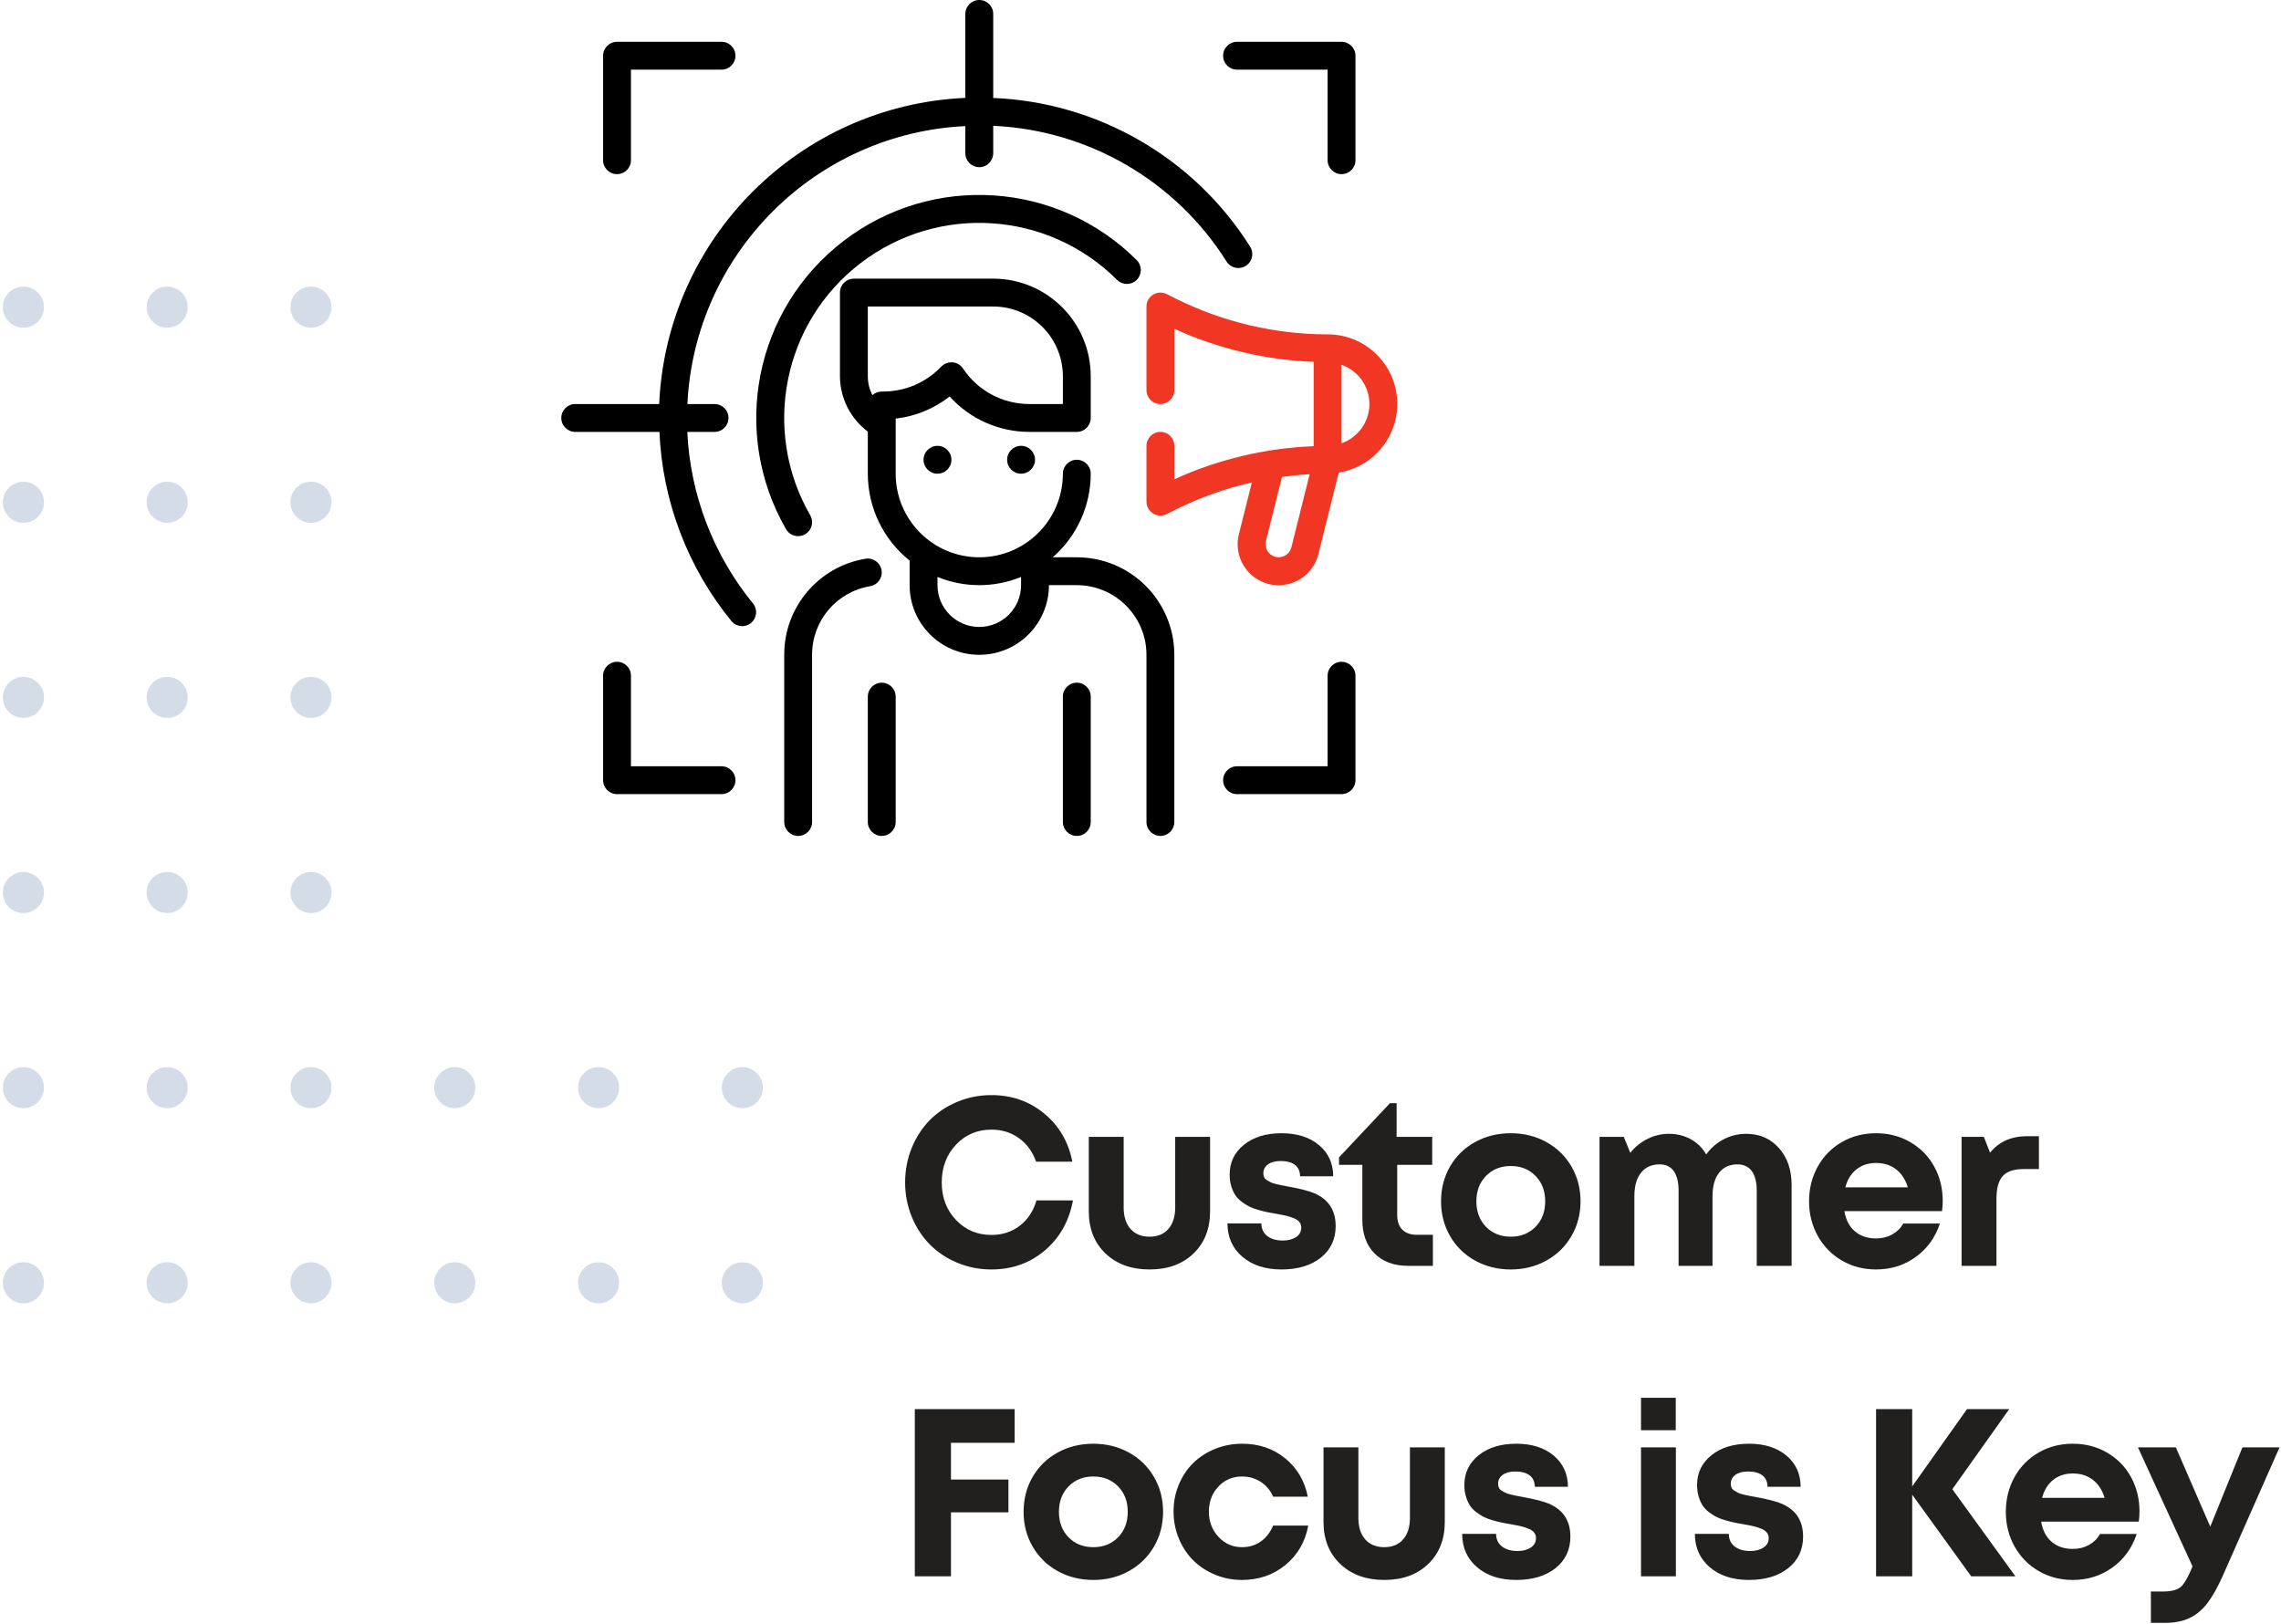 <?xml version="1.0" encoding="UTF-8"?>
<svg width="191px" height="136px" viewBox="0 0 191 136" version="1.1" xmlns="http://www.w3.org/2000/svg" xmlns:xlink="http://www.w3.org/1999/xlink">
    <!-- Generator: Sketch 63.1 (92452) - https://sketch.com -->
    <title>1</title>
    <desc>Created with Sketch.</desc>
    <g id="181023" stroke="none" stroke-width="1" fill="none" fill-rule="evenodd">
        <g id="Agile-Product-Development-V2" transform="translate(-281, -1338)">
            <g id="Stay-ahead" transform="translate(280, 1053)">
                <g id="Points" transform="translate(1, 285)">
                    <g id="1">
                        <path d="M83.018,106.303 C84.749,106.303 86.24,105.772 87.49,104.711 C88.74,103.65 89.525,102.253 89.844,100.521 L89.844,100.521 L86.787,100.521 C86.533,101.413 86.071,102.118 85.4,102.636 C84.73,103.153 83.936,103.412 83.018,103.412 C81.833,103.412 80.843,102.994 80.049,102.157 C79.255,101.321 78.857,100.274 78.857,99.018 C78.857,97.755 79.255,96.701 80.049,95.858 C80.843,95.015 81.833,94.594 83.018,94.594 C83.896,94.594 84.666,94.833 85.327,95.312 C85.988,95.79 86.465,96.446 86.758,97.279 L86.758,97.279 L89.795,97.279 C89.469,95.619 88.683,94.275 87.437,93.246 C86.19,92.217 84.717,91.703 83.018,91.703 C82.008,91.703 81.056,91.89 80.161,92.265 C79.266,92.639 78.499,93.148 77.861,93.793 C77.223,94.438 76.719,95.212 76.348,96.117 C75.977,97.022 75.791,97.989 75.791,99.018 C75.791,100.033 75.977,100.992 76.348,101.894 C76.719,102.795 77.223,103.568 77.861,104.213 C78.499,104.857 79.266,105.367 80.161,105.741 C81.056,106.116 82.008,106.303 83.018,106.303 Z M96.258,106.303 C97.788,106.303 99.015,105.857 99.939,104.965 C100.864,104.073 101.326,102.898 101.326,101.439 L101.326,101.439 L101.326,95.199 L98.406,95.199 L98.406,101.107 C98.406,101.869 98.217,102.468 97.84,102.904 C97.462,103.34 96.935,103.559 96.258,103.559 C95.581,103.559 95.05,103.342 94.666,102.909 C94.282,102.476 94.09,101.876 94.09,101.107 L94.09,101.107 L94.09,95.199 L91.17,95.199 L91.17,101.439 C91.17,102.898 91.637,104.073 92.571,104.965 C93.506,105.857 94.734,106.303 96.258,106.303 Z M107.311,106.303 C108.678,106.303 109.775,105.972 110.602,105.312 C111.428,104.651 111.842,103.77 111.842,102.67 C111.842,101.368 111.259,100.456 110.094,99.936 C109.632,99.734 108.876,99.538 107.828,99.35 C107.581,99.304 107.397,99.27 107.276,99.247 C107.156,99.224 107,99.188 106.808,99.14 C106.616,99.091 106.472,99.042 106.378,98.993 C106.284,98.944 106.183,98.886 106.075,98.817 C105.968,98.749 105.893,98.668 105.851,98.573 C105.808,98.479 105.787,98.373 105.787,98.256 C105.787,97.943 105.916,97.693 106.173,97.504 C106.43,97.315 106.783,97.221 107.232,97.221 C107.747,97.221 108.146,97.328 108.429,97.543 C108.712,97.758 108.857,98.077 108.863,98.5 L108.863,98.5 L111.637,98.5 C111.63,97.419 111.233,96.549 110.445,95.888 C109.658,95.227 108.613,94.896 107.311,94.896 C106.015,94.896 104.967,95.217 104.166,95.858 C103.365,96.5 102.965,97.331 102.965,98.354 C102.965,98.705 103.009,99.027 103.097,99.32 C103.185,99.613 103.295,99.862 103.429,100.067 C103.562,100.272 103.741,100.46 103.966,100.629 C104.19,100.798 104.404,100.933 104.605,101.034 C104.807,101.135 105.056,101.228 105.353,101.312 C105.649,101.397 105.901,101.461 106.109,101.503 C106.318,101.545 106.575,101.592 106.881,101.645 C107.219,101.703 107.493,101.757 107.701,101.806 C107.91,101.854 108.121,101.923 108.336,102.011 C108.551,102.099 108.709,102.208 108.81,102.338 C108.91,102.468 108.961,102.621 108.961,102.797 C108.961,103.142 108.813,103.409 108.517,103.598 C108.22,103.786 107.857,103.881 107.428,103.881 C106.887,103.881 106.453,103.757 106.124,103.51 C105.795,103.262 105.628,102.908 105.621,102.445 L105.621,102.445 L102.779,102.445 C102.786,103.604 103.204,104.537 104.034,105.243 C104.864,105.95 105.956,106.303 107.311,106.303 Z M119.984,106 L119.984,103.402 L118.656,103.402 C118.122,103.402 117.712,103.259 117.426,102.973 C117.139,102.686 116.996,102.279 116.996,101.752 L116.996,101.752 L116.996,97.543 L119.926,97.543 L119.926,95.199 L116.947,95.199 L116.947,92.377 L116.391,92.377 L112.123,96.918 L112.123,97.543 L114.076,97.543 L114.076,102.143 C114.076,103.34 114.42,104.283 115.106,104.97 C115.793,105.657 116.729,106 117.914,106 L117.914,106 L119.984,106 Z M126.506,106.303 C127.6,106.303 128.592,106.055 129.484,105.561 C130.376,105.066 131.076,104.382 131.584,103.51 C132.092,102.637 132.346,101.667 132.346,100.6 C132.346,99.525 132.092,98.552 131.584,97.68 C131.076,96.807 130.376,96.125 129.484,95.634 C128.592,95.142 127.6,94.896 126.506,94.896 C125.406,94.896 124.41,95.142 123.518,95.634 C122.626,96.125 121.927,96.806 121.423,97.675 C120.918,98.544 120.666,99.519 120.666,100.6 C120.666,101.667 120.918,102.637 121.423,103.51 C121.927,104.382 122.626,105.066 123.518,105.561 C124.41,106.055 125.406,106.303 126.506,106.303 Z M126.506,103.559 C125.666,103.559 124.976,103.285 124.436,102.738 C123.895,102.185 123.625,101.472 123.625,100.6 C123.625,99.727 123.895,99.016 124.436,98.466 C124.976,97.916 125.666,97.641 126.506,97.641 C127.346,97.641 128.036,97.916 128.576,98.466 C129.117,99.016 129.387,99.727 129.387,100.6 C129.387,101.472 129.117,102.183 128.576,102.733 C128.036,103.284 127.346,103.559 126.506,103.559 Z M136.855,106 L136.855,100.16 C136.855,99.32 137.041,98.668 137.412,98.202 C137.783,97.737 138.301,97.504 138.965,97.504 C139.486,97.504 139.881,97.691 140.151,98.065 C140.422,98.44 140.557,98.988 140.557,99.711 L140.557,99.711 L140.557,106 L143.398,106 L143.398,100.16 C143.398,99.32 143.582,98.668 143.95,98.202 C144.318,97.737 144.827,97.504 145.479,97.504 C146.006,97.504 146.408,97.691 146.685,98.065 C146.961,98.44 147.1,98.988 147.1,99.711 L147.1,99.711 L147.1,106 L150.02,106 L150.02,99.223 C150.02,97.96 149.666,96.931 148.96,96.137 C148.254,95.342 147.34,94.945 146.221,94.945 C145.544,94.945 144.91,95.1 144.321,95.409 C143.732,95.718 143.249,96.14 142.871,96.674 C142.559,96.127 142.129,95.702 141.582,95.399 C141.035,95.097 140.42,94.945 139.736,94.945 C139.111,94.945 138.514,95.089 137.944,95.375 C137.375,95.661 136.898,96.049 136.514,96.537 L136.514,96.537 L135.967,95.199 L133.936,95.199 L133.936,106 L136.855,106 Z M157.088,106.303 C158.338,106.303 159.445,105.956 160.408,105.263 C161.372,104.569 162.049,103.633 162.439,102.455 L162.439,102.455 L159.373,102.455 C159.152,102.846 158.841,103.152 158.44,103.373 C158.04,103.594 157.589,103.705 157.088,103.705 C156.378,103.705 155.791,103.508 155.325,103.114 C154.86,102.72 154.565,102.156 154.441,101.42 L154.441,101.42 L162.615,101.42 C162.654,101.14 162.674,100.854 162.674,100.561 C162.674,99.525 162.443,98.578 161.98,97.719 C161.518,96.859 160.857,96.174 159.998,95.663 C159.139,95.152 158.169,94.896 157.088,94.896 C156.033,94.896 155.078,95.144 154.222,95.639 C153.366,96.133 152.695,96.817 152.21,97.689 C151.725,98.562 151.482,99.532 151.482,100.6 C151.482,101.661 151.727,102.628 152.215,103.5 C152.703,104.372 153.375,105.058 154.231,105.556 C155.088,106.054 156.04,106.303 157.088,106.303 Z M159.754,99.428 L154.52,99.428 C154.689,98.783 154.998,98.282 155.447,97.924 C155.896,97.566 156.443,97.387 157.088,97.387 C157.745,97.387 158.304,97.562 158.763,97.914 C159.222,98.266 159.552,98.77 159.754,99.428 L159.754,99.428 Z M167.174,106 L167.174,100.385 C167.174,99.499 167.351,98.863 167.706,98.476 C168.061,98.088 168.648,97.895 169.469,97.895 L169.469,97.895 L170.729,97.895 L170.729,95.141 L169.771,95.141 C168.424,95.141 167.379,95.603 166.637,96.527 L166.637,96.527 L166.119,95.199 L164.254,95.199 L164.254,106 L167.174,106 Z M79.629,132 L79.629,126.639 L84.443,126.639 L84.443,123.895 L79.629,123.895 L79.629,120.818 L84.961,120.818 L84.961,117.996 L76.602,117.996 L76.602,132 L79.629,132 Z M91.551,132.303 C92.645,132.303 93.637,132.055 94.529,131.561 C95.421,131.066 96.121,130.382 96.629,129.51 C97.137,128.637 97.391,127.667 97.391,126.6 C97.391,125.525 97.137,124.552 96.629,123.68 C96.121,122.807 95.421,122.125 94.529,121.634 C93.637,121.142 92.645,120.896 91.551,120.896 C90.451,120.896 89.454,121.142 88.562,121.634 C87.671,122.125 86.972,122.806 86.468,123.675 C85.963,124.544 85.711,125.519 85.711,126.6 C85.711,127.667 85.963,128.637 86.468,129.51 C86.972,130.382 87.671,131.066 88.562,131.561 C89.454,132.055 90.451,132.303 91.551,132.303 Z M91.551,129.559 C90.711,129.559 90.021,129.285 89.48,128.738 C88.94,128.185 88.67,127.472 88.67,126.6 C88.67,125.727 88.94,125.016 89.48,124.466 C90.021,123.916 90.711,123.641 91.551,123.641 C92.391,123.641 93.081,123.916 93.621,124.466 C94.161,125.016 94.432,125.727 94.432,126.6 C94.432,127.472 94.161,128.183 93.621,128.733 C93.081,129.284 92.391,129.559 91.551,129.559 Z M104,132.303 C105.406,132.303 106.619,131.884 107.638,131.048 C108.657,130.211 109.293,129.113 109.547,127.752 L109.547,127.752 L106.607,127.752 C106.36,128.331 106.012,128.777 105.562,129.09 C105.113,129.402 104.592,129.559 104,129.559 C103.219,129.559 102.561,129.271 102.027,128.694 C101.493,128.118 101.227,127.413 101.227,126.58 C101.227,125.747 101.492,125.049 102.022,124.485 C102.553,123.922 103.212,123.641 104,123.641 C104.579,123.641 105.1,123.789 105.562,124.085 C106.025,124.381 106.373,124.796 106.607,125.33 L106.607,125.33 L109.508,125.33 C109.241,123.995 108.608,122.923 107.608,122.112 C106.609,121.302 105.413,120.896 104.02,120.896 C103.212,120.896 102.452,121.041 101.739,121.331 C101.026,121.621 100.416,122.016 99.908,122.518 C99.4,123.019 99,123.621 98.707,124.324 C98.414,125.027 98.268,125.776 98.268,126.57 C98.268,127.365 98.414,128.117 98.707,128.826 C99,129.536 99.4,130.145 99.908,130.652 C100.416,131.16 101.025,131.562 101.734,131.858 C102.444,132.155 103.199,132.303 104,132.303 Z M115.912,132.303 C117.442,132.303 118.669,131.857 119.594,130.965 C120.518,130.073 120.98,128.898 120.98,127.439 L120.98,127.439 L120.98,121.199 L118.061,121.199 L118.061,127.107 C118.061,127.869 117.872,128.468 117.494,128.904 C117.117,129.34 116.589,129.559 115.912,129.559 C115.235,129.559 114.704,129.342 114.32,128.909 C113.936,128.476 113.744,127.876 113.744,127.107 L113.744,127.107 L113.744,121.199 L110.824,121.199 L110.824,127.439 C110.824,128.898 111.291,130.073 112.226,130.965 C113.16,131.857 114.389,132.303 115.912,132.303 Z M126.965,132.303 C128.332,132.303 129.429,131.972 130.256,131.312 C131.083,130.651 131.496,129.77 131.496,128.67 C131.496,127.368 130.913,126.456 129.748,125.936 C129.286,125.734 128.531,125.538 127.482,125.35 C127.235,125.304 127.051,125.27 126.931,125.247 C126.81,125.224 126.654,125.188 126.462,125.14 C126.27,125.091 126.127,125.042 126.032,124.993 C125.938,124.944 125.837,124.886 125.729,124.817 C125.622,124.749 125.547,124.668 125.505,124.573 C125.463,124.479 125.441,124.373 125.441,124.256 C125.441,123.943 125.57,123.693 125.827,123.504 C126.084,123.315 126.438,123.221 126.887,123.221 C127.401,123.221 127.8,123.328 128.083,123.543 C128.366,123.758 128.511,124.077 128.518,124.5 L128.518,124.5 L131.291,124.5 C131.285,123.419 130.887,122.549 130.1,121.888 C129.312,121.227 128.267,120.896 126.965,120.896 C125.669,120.896 124.621,121.217 123.82,121.858 C123.02,122.5 122.619,123.331 122.619,124.354 C122.619,124.705 122.663,125.027 122.751,125.32 C122.839,125.613 122.95,125.862 123.083,126.067 C123.216,126.272 123.396,126.46 123.62,126.629 C123.845,126.798 124.058,126.933 124.26,127.034 C124.462,127.135 124.711,127.228 125.007,127.312 C125.303,127.397 125.555,127.461 125.764,127.503 C125.972,127.545 126.229,127.592 126.535,127.645 C126.874,127.703 127.147,127.757 127.355,127.806 C127.564,127.854 127.775,127.923 127.99,128.011 C128.205,128.099 128.363,128.208 128.464,128.338 C128.565,128.468 128.615,128.621 128.615,128.797 C128.615,129.142 128.467,129.409 128.171,129.598 C127.875,129.786 127.512,129.881 127.082,129.881 C126.542,129.881 126.107,129.757 125.778,129.51 C125.45,129.262 125.282,128.908 125.275,128.445 L125.275,128.445 L122.434,128.445 C122.44,129.604 122.858,130.537 123.688,131.243 C124.519,131.95 125.611,132.303 126.965,132.303 Z M140.32,119.764 L140.32,117.049 L137.41,117.049 L137.41,119.764 L140.32,119.764 Z M140.33,132 L140.33,121.199 L137.41,121.199 L137.41,132 L140.33,132 Z M146.451,132.303 C147.818,132.303 148.915,131.972 149.742,131.312 C150.569,130.651 150.982,129.77 150.982,128.67 C150.982,127.368 150.4,126.456 149.234,125.936 C148.772,125.734 148.017,125.538 146.969,125.35 C146.721,125.304 146.537,125.27 146.417,125.247 C146.297,125.224 146.14,125.188 145.948,125.14 C145.756,125.091 145.613,125.042 145.519,124.993 C145.424,124.944 145.323,124.886 145.216,124.817 C145.108,124.749 145.034,124.668 144.991,124.573 C144.949,124.479 144.928,124.373 144.928,124.256 C144.928,123.943 145.056,123.693 145.313,123.504 C145.571,123.315 145.924,123.221 146.373,123.221 C146.887,123.221 147.286,123.328 147.569,123.543 C147.853,123.758 147.997,124.077 148.004,124.5 L148.004,124.5 L150.777,124.5 C150.771,123.419 150.374,122.549 149.586,121.888 C148.798,121.227 147.753,120.896 146.451,120.896 C145.156,120.896 144.107,121.217 143.307,121.858 C142.506,122.5 142.105,123.331 142.105,124.354 C142.105,124.705 142.149,125.027 142.237,125.32 C142.325,125.613 142.436,125.862 142.569,126.067 C142.703,126.272 142.882,126.46 143.106,126.629 C143.331,126.798 143.544,126.933 143.746,127.034 C143.948,127.135 144.197,127.228 144.493,127.312 C144.789,127.397 145.042,127.461 145.25,127.503 C145.458,127.545 145.715,127.592 146.021,127.645 C146.36,127.703 146.633,127.757 146.842,127.806 C147.05,127.854 147.262,127.923 147.477,128.011 C147.691,128.099 147.849,128.208 147.95,128.338 C148.051,128.468 148.102,128.621 148.102,128.797 C148.102,129.142 147.953,129.409 147.657,129.598 C147.361,129.786 146.998,129.881 146.568,129.881 C146.028,129.881 145.593,129.757 145.265,129.51 C144.936,129.262 144.768,128.908 144.762,128.445 L144.762,128.445 L141.92,128.445 C141.926,129.604 142.345,130.537 143.175,131.243 C144.005,131.95 145.097,132.303 146.451,132.303 Z M160.119,132 L160.119,125.164 L165.061,132 L168.762,132 L163.479,124.705 L168.244,117.996 L164.709,117.996 L160.119,124.471 L160.119,117.996 L157.092,117.996 L157.092,132 L160.119,132 Z M173.564,132.303 C174.814,132.303 175.921,131.956 176.885,131.263 C177.848,130.569 178.525,129.633 178.916,128.455 L178.916,128.455 L175.85,128.455 C175.628,128.846 175.317,129.152 174.917,129.373 C174.517,129.594 174.066,129.705 173.564,129.705 C172.855,129.705 172.267,129.508 171.802,129.114 C171.336,128.72 171.042,128.156 170.918,127.42 L170.918,127.42 L179.092,127.42 C179.131,127.14 179.15,126.854 179.15,126.561 C179.15,125.525 178.919,124.578 178.457,123.719 C177.995,122.859 177.334,122.174 176.475,121.663 C175.615,121.152 174.645,120.896 173.564,120.896 C172.51,120.896 171.554,121.144 170.698,121.639 C169.842,122.133 169.172,122.817 168.687,123.689 C168.201,124.562 167.959,125.532 167.959,126.6 C167.959,127.661 168.203,128.628 168.691,129.5 C169.18,130.372 169.852,131.058 170.708,131.556 C171.564,132.054 172.516,132.303 173.564,132.303 Z M176.23,125.428 L170.996,125.428 C171.165,124.783 171.475,124.282 171.924,123.924 C172.373,123.566 172.92,123.387 173.564,123.387 C174.222,123.387 174.78,123.562 175.239,123.914 C175.698,124.266 176.029,124.77 176.23,125.428 L176.23,125.428 Z M181.307,135.896 C182.114,135.896 182.801,135.758 183.367,135.481 C183.934,135.205 184.43,134.785 184.856,134.222 C185.283,133.659 185.721,132.869 186.17,131.854 L186.17,131.854 L190.877,121.199 L187.771,121.199 L185.076,127.84 L182.195,121.199 L179.021,121.199 L183.592,131.17 L183.553,131.258 C183.214,132.091 182.897,132.635 182.601,132.889 C182.304,133.143 181.811,133.27 181.121,133.27 L181.121,133.27 L180.105,133.27 L180.105,135.896 L181.307,135.896 Z" id="CustomerFocusisKey" fill="#221F1F" fill-rule="nonzero"></path>
                        <g id="Dots-Copy-8" transform="translate(50, 67) scale(-1, 1) translate(-50, -67) translate(0, 24)" fill="#D4DCE7">
                            <circle id="Oval-Copy-65" cx="73.96" cy="1.72" r="1.72"></circle>
                            <circle id="Oval-Copy-64" cx="86" cy="1.72" r="1.72"></circle>
                            <circle id="Oval-Copy-63" cx="98.04" cy="1.72" r="1.72"></circle>
                            <circle id="Oval-Copy-68" cx="73.96" cy="18.06" r="1.72"></circle>
                            <circle id="Oval-Copy-67" cx="86" cy="18.06" r="1.72"></circle>
                            <circle id="Oval-Copy-66" cx="98.04" cy="18.06" r="1.72"></circle>
                            <circle id="Oval-Copy-71" cx="73.96" cy="34.4" r="1.72"></circle>
                            <circle id="Oval-Copy-70" cx="86" cy="34.4" r="1.72"></circle>
                            <circle id="Oval-Copy-69" cx="98.04" cy="34.4" r="1.72"></circle>
                            <circle id="Oval-Copy-74" cx="73.96" cy="50.74" r="1.72"></circle>
                            <circle id="Oval-Copy-73" cx="86" cy="50.74" r="1.72"></circle>
                            <circle id="Oval-Copy-72" cx="98.04" cy="50.74" r="1.72"></circle>
                            <circle id="Oval-Copy-77" cx="73.96" cy="67.08" r="1.72"></circle>
                            <circle id="Oval-Copy-76" cx="86" cy="67.08" r="1.72"></circle>
                            <circle id="Oval-Copy-75" cx="98.04" cy="67.08" r="1.72"></circle>
                            <circle id="Oval-Copy-80" cx="73.96" cy="83.42" r="1.72"></circle>
                            <circle id="Oval-Copy-79" cx="86" cy="83.42" r="1.72"></circle>
                            <circle id="Oval-Copy-78" cx="98.04" cy="83.42" r="1.72"></circle>
                            <circle id="Oval-Copy-86" cx="37.84" cy="67.08" r="1.72"></circle>
                            <circle id="Oval-Copy-85" cx="49.88" cy="67.08" r="1.72"></circle>
                            <circle id="Oval-Copy-84" cx="61.92" cy="67.08" r="1.72"></circle>
                            <circle id="Oval-Copy-83" cx="37.84" cy="83.42" r="1.72"></circle>
                            <circle id="Oval-Copy-82" cx="49.88" cy="83.42" r="1.72"></circle>
                            <circle id="Oval-Copy-81" cx="61.92" cy="83.42" r="1.72"></circle>
                        </g>
                        <g id="Icon-1" transform="translate(47, 0)" fill-rule="nonzero">
                            <path d="M64.167,28 C59.745,27.995 55.385,26.966 51.428,24.994 L50.688,24.622 C50.326,24.442 49.897,24.461 49.553,24.674 C49.209,24.887 49,25.262 49,25.667 L49,32.667 C49,33.311 49.522,33.833 50.167,33.833 C50.811,33.833 51.333,33.311 51.333,32.667 L51.333,27.533 C55.005,29.205 58.968,30.145 63,30.301 L63,37.364 C58.968,37.52 55.005,38.46 51.333,40.133 L51.333,37.333 C51.333,36.689 50.811,36.167 50.167,36.167 C49.522,36.167 49,36.689 49,37.333 L49,42 C48.998,42.405 49.206,42.783 49.55,42.997 C49.895,43.211 50.325,43.231 50.688,43.05 L51.428,42.68 C53.461,41.666 55.609,40.9 57.825,40.397 L56.737,44.743 C56.44,45.932 56.799,47.189 57.68,48.041 C58.561,48.893 59.83,49.21 61.008,48.874 C62.187,48.537 63.096,47.597 63.393,46.408 L65.1,39.572 C68.1,39.091 70.226,36.384 69.982,33.355 C69.738,30.326 67.205,27.994 64.167,28 L64.167,28 Z M61.133,45.836 C60.986,46.424 60.391,46.781 59.803,46.634 C59.216,46.487 58.858,45.892 59.005,45.304 L60.347,39.937 C61.117,39.832 61.889,39.753 62.665,39.711 L61.133,45.836 Z M65.333,37.119 L65.333,30.548 C66.731,31.035 67.668,32.353 67.668,33.833 C67.668,35.314 66.731,36.632 65.333,37.119 Z" id="Shape" fill="#F13624"></path>
                            <path d="M26.817,47.745 C26.71,47.109 26.108,46.681 25.473,46.788 C21.539,47.439 18.657,50.846 18.667,54.833 L18.667,68.833 C18.667,69.478 19.189,70 19.833,70 C20.478,70 21,69.478 21,68.833 L21,54.833 C20.993,51.986 23.051,49.554 25.86,49.089 C26.496,48.982 26.924,48.38 26.817,47.745 Z" id="Path" fill="#000000"></path>
                            <path d="M43.167,46.667 L41.153,46.667 C43.173,44.901 44.332,42.349 44.333,39.667 C44.333,39.022 43.811,38.5 43.167,38.5 C42.522,38.5 42,39.022 42,39.667 C42,43.533 38.866,46.667 35,46.667 C31.134,46.667 28,43.533 28,39.667 L28,35.054 C29.648,34.865 31.212,34.225 32.519,33.203 C34.227,35.091 36.654,36.168 39.2,36.167 L43.167,36.167 C43.811,36.167 44.333,35.644 44.333,35 L44.333,31.5 C44.328,26.992 40.675,23.338 36.167,23.333 L24.5,23.333 C23.856,23.333 23.333,23.856 23.333,24.5 L23.333,31.5 C23.341,33.327 24.205,35.046 25.667,36.142 L25.667,39.667 C25.667,42.497 26.955,45.174 29.167,46.941 L29.167,49 C29.167,52.222 31.778,54.833 35,54.833 C38.222,54.833 40.833,52.222 40.833,49 L43.167,49 C46.387,49.004 48.996,51.613 49,54.833 L49,68.833 C49,69.478 49.522,70 50.167,70 C50.811,70 51.333,69.478 51.333,68.833 L51.333,54.833 C51.328,50.325 47.675,46.672 43.167,46.667 Z M26.793,32.789 C26.518,32.798 26.256,32.905 26.053,33.089 C25.798,32.598 25.665,32.053 25.667,31.5 L25.667,25.667 L36.167,25.667 C39.387,25.671 41.996,28.28 42,31.5 L42,33.833 L39.2,33.833 C36.962,33.836 34.871,32.717 33.632,30.852 C33.438,30.562 33.124,30.374 32.776,30.339 C32.737,30.337 32.699,30.337 32.66,30.339 C32.35,30.339 32.054,30.462 31.835,30.681 L31.691,30.825 C30.494,32.025 28.885,32.724 27.19,32.781 L26.793,32.789 Z M35,52.5 C33.067,52.5 31.5,50.933 31.5,49 L31.5,48.313 C33.743,49.229 36.257,49.229 38.5,48.313 L38.5,49 C38.5,49.928 38.131,50.818 37.475,51.475 C36.818,52.131 35.928,52.5 35,52.5 Z" id="Shape" fill="#000000"></path>
                            <circle id="Oval" fill="#000000" cx="38.5" cy="38.5" r="1.167"></circle>
                            <circle id="Oval" fill="#000000" cx="31.5" cy="38.5" r="1.167"></circle>
                            <path d="M43.167,57.167 C42.522,57.167 42,57.689 42,58.333 L42,68.833 C42,69.478 42.522,70 43.167,70 C43.811,70 44.333,69.478 44.333,68.833 L44.333,58.333 C44.333,57.689 43.811,57.167 43.167,57.167 Z" id="Path" fill="#000000"></path>
                            <path d="M26.833,57.167 C26.189,57.167 25.667,57.689 25.667,58.333 L25.667,68.833 C25.667,69.478 26.189,70 26.833,70 C27.478,70 28,69.478 28,68.833 L28,58.333 C28,57.689 27.478,57.167 26.833,57.167 Z" id="Path" fill="#000000"></path>
                            <path d="M10.551,36.167 L12.833,36.167 C13.478,36.167 14,35.644 14,35 C14,34.356 13.478,33.833 12.833,33.833 L10.559,33.833 C11.171,21.242 21.242,11.171 33.833,10.559 L33.833,12.833 C33.833,13.478 34.356,14 35,14 C35.644,14 36.167,13.478 36.167,12.833 L36.167,10.536 C44.139,10.896 51.431,15.131 55.693,21.877 C55.911,22.241 56.31,22.457 56.733,22.443 C57.157,22.428 57.54,22.185 57.733,21.807 C57.925,21.43 57.898,20.977 57.661,20.625 C52.972,13.205 44.937,8.561 36.167,8.203 L36.167,1.167 C36.167,0.522 35.644,0 35,0 C34.356,0 33.833,0.522 33.833,1.167 L33.833,8.196 C19.94,8.817 8.817,19.94 8.196,33.833 L1.167,33.833 C0.522,33.833 6.95387712e-08,34.356 6.95387712e-08,35 C6.95387712e-08,35.644 0.522,36.167 1.167,36.167 L8.218,36.167 C8.465,41.97 10.587,47.538 14.266,52.033 C14.681,52.51 15.399,52.569 15.887,52.168 C16.375,51.767 16.455,51.051 16.067,50.552 C12.731,46.474 10.797,41.43 10.551,36.167 Z" id="Path" fill="#000000"></path>
                            <path d="M19.833,44.896 C20.25,44.895 20.635,44.673 20.843,44.312 C21.051,43.951 21.051,43.506 20.843,43.146 C16.755,36.045 18.56,27.014 25.064,22.031 C31.568,17.048 40.758,17.655 46.55,23.45 C47.008,23.892 47.735,23.886 48.185,23.436 C48.635,22.986 48.642,22.258 48.2,21.8 C41.581,15.173 31.075,14.477 23.639,20.174 C16.204,25.87 14.142,36.195 18.818,44.311 C19.027,44.674 19.415,44.897 19.833,44.896 L19.833,44.896 Z" id="Path" fill="#000000"></path>
                            <path d="M4.667,14.583 C5.311,14.583 5.833,14.061 5.833,13.417 L5.833,5.833 L13.417,5.833 C14.061,5.833 14.583,5.311 14.583,4.667 C14.583,4.022 14.061,3.5 13.417,3.5 L4.667,3.5 C4.022,3.5 3.5,4.022 3.5,4.667 L3.5,13.417 C3.5,14.061 4.022,14.583 4.667,14.583 Z" id="Path" fill="#000000"></path>
                            <path d="M56.583,5.833 L64.167,5.833 L64.167,13.417 C64.167,14.061 64.689,14.583 65.333,14.583 C65.978,14.583 66.5,14.061 66.5,13.417 L66.5,4.667 C66.5,4.022 65.978,3.5 65.333,3.5 L56.583,3.5 C55.939,3.5 55.417,4.022 55.417,4.667 C55.417,5.311 55.939,5.833 56.583,5.833 Z" id="Path" fill="#000000"></path>
                            <path d="M13.417,64.167 L5.833,64.167 L5.833,56.583 C5.833,55.939 5.311,55.417 4.667,55.417 C4.022,55.417 3.5,55.939 3.5,56.583 L3.5,65.333 C3.5,65.978 4.022,66.5 4.667,66.5 L13.417,66.5 C14.061,66.5 14.583,65.978 14.583,65.333 C14.583,64.689 14.061,64.167 13.417,64.167 Z" id="Path" fill="#000000"></path>
                            <path d="M65.333,55.417 C64.689,55.417 64.167,55.939 64.167,56.583 L64.167,64.167 L56.583,64.167 C55.939,64.167 55.417,64.689 55.417,65.333 C55.417,65.978 55.939,66.5 56.583,66.5 L65.333,66.5 C65.978,66.5 66.5,65.978 66.5,65.333 L66.5,56.583 C66.5,55.939 65.978,55.417 65.333,55.417 Z" id="Path" fill="#000000"></path>
                        </g>
                    </g>
                </g>
            </g>
        </g>
    </g>
</svg>